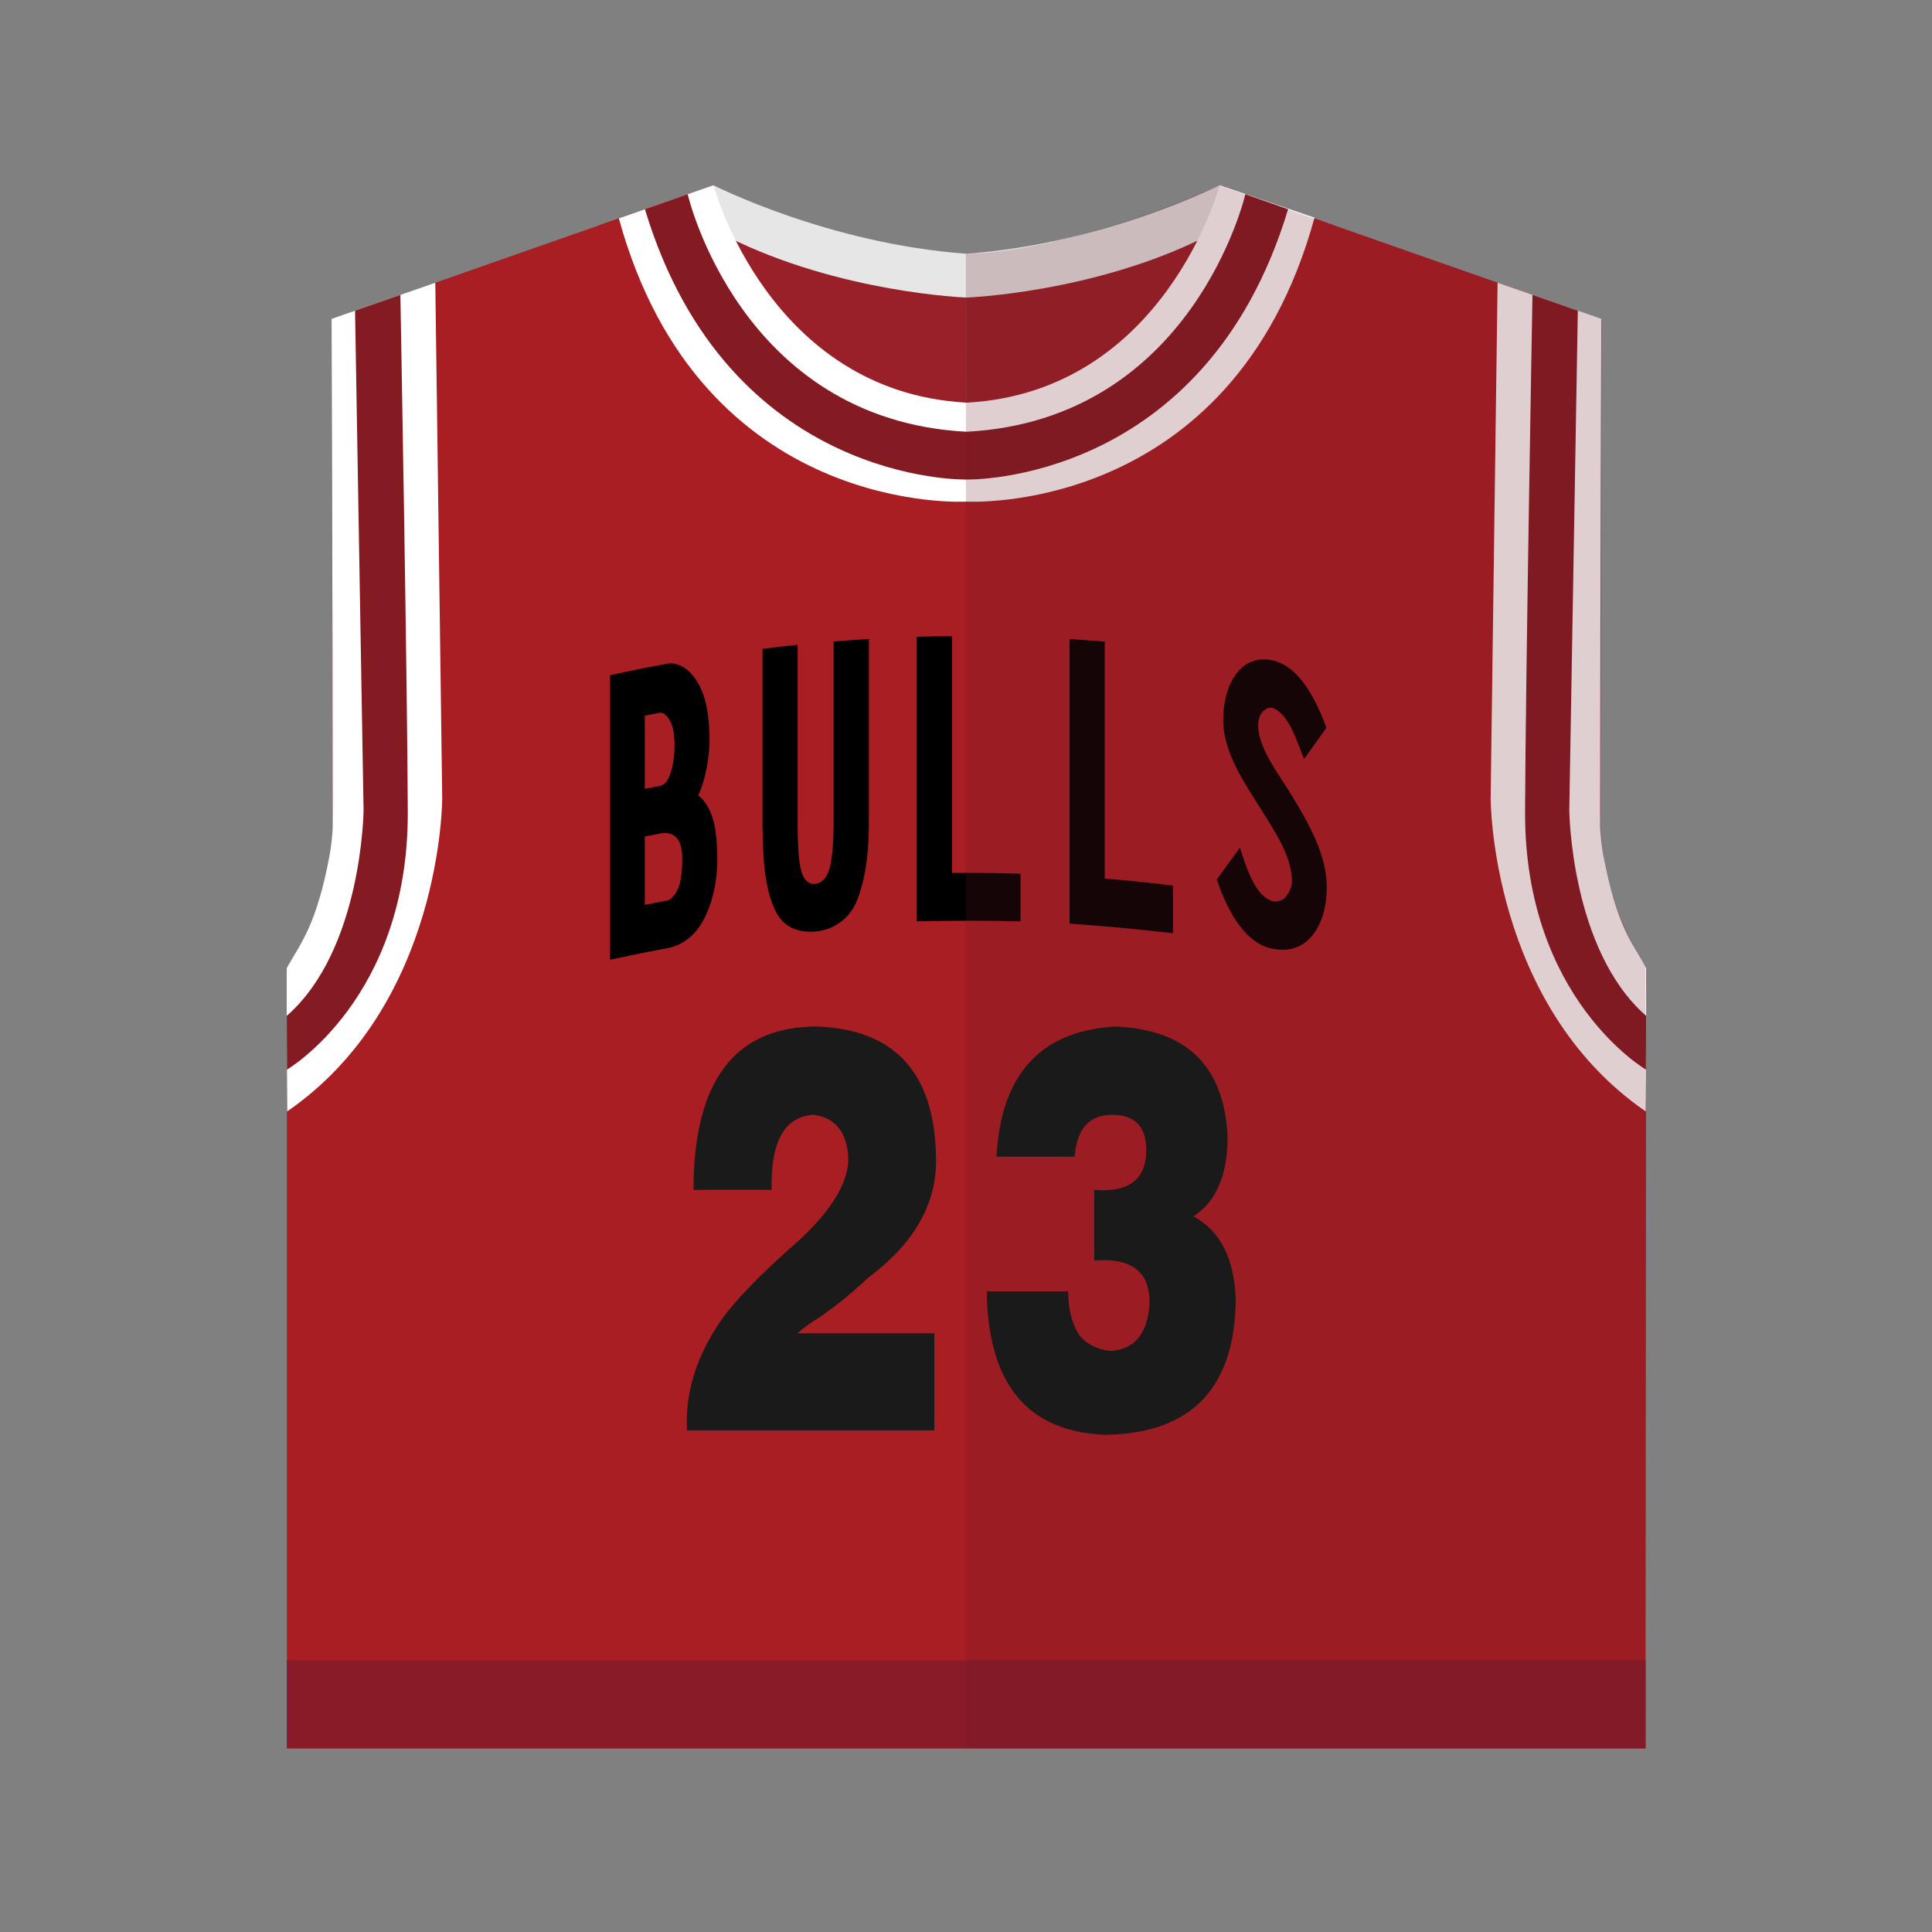 <?xml version="1.0" standalone="no"?><!DOCTYPE svg PUBLIC "-//W3C//DTD SVG 1.1//EN" "http://www.w3.org/Graphics/SVG/1.1/DTD/svg11.dtd"><svg t="1753884294980" class="icon" viewBox="0 0 1024 1024" version="1.1" xmlns="http://www.w3.org/2000/svg" p-id="92803" xmlns:xlink="http://www.w3.org/1999/xlink" width="128" height="128"><rect x="0" y="0" width="1024" height="1024" fill="#808080" stroke="none"/><path d="M646.42 98.16s-58.77 32.01-134.14 36.31c-75.37-4.3-134.14-36.31-134.14-36.31l-60.57 21.24 10.33 112.75 184.38 46.89 184.38-46.89 10.33-112.75-60.57-21.24zM512.28 278.83c0-5.05-0.11-113.37 0-144.29 0.11 30.92 0.01 139.21 0 144.29z" fill="#991F28" p-id="92804"></path><path d="M848.2 430.56l0.56-261.45-202.34-70.95c-34.93 119.27-134.14 118.99-134.14 118.99s-99.21 0.28-134.14-118.99l-202.33 70.95 0.56 261.45s4.19 36.87-24.31 82.96v413.13H872.2s0.31-363.69 0.31-413.13c-28.51-46.09-24.31-82.96-24.31-82.96z" fill="#A81E23" p-id="92805"></path><path d="M230.71 149.85l3.67 273.2s0.28 109.21-82.16 166.02c-0.38-48.11-0.25-64.08-0.25-75.92 7.51-13.43 16.04-23.55 22.78-60.17 0.52-2.83 1.61-10.61 1.61-15.97-0.08-126.3-0.63-268.01-0.63-268.01l54.98-19.15z" fill="#FFFFFF" p-id="92806"></path><path d="M188.18 164.66l4.52 264.77s-0.67 74.02-40.72 108.99l0.1 28.51s64.4-37.54 64.06-136.63c-0.23-68.73-3.93-274.01-3.93-274.01l-24.03 8.37z" fill="#841A22" p-id="92807"></path><path d="M371.81 423.06c7.22 7.74 7.93 19.11 8.31 28.59 0.48 11.72-1.46 25.14-7.22 35.87-4.57 8.52-11.17 13.55-19.32 15.05-4.73 0.88-7.09 1.33-11.81 2.27-7.38 1.47-11.06 2.24-18.41 3.87V357.89c7.35-1.63 11.03-2.4 18.41-3.87 4.72-0.94 7.08-1.39 11.81-2.27 4.98-0.8 10.19 1.69 14.42 7.3 6.58 8.73 8 21.54 8.04 32.49 0.03 9.56-1.92 21.25-5.99 30.13 0.54 0.29 1.12 0.75 1.76 1.39z m-30.03-4.95c3.2-0.64 4.8-0.95 8-1.56 2.53-0.48 4.34-2.78 5.57-6.61 1.34-4.17 2.22-9.36 2.17-15.25-0.05-6-0.98-10.53-2.72-13.25-1.75-2.75-3.58-3.98-5.3-3.65-3.1 0.59-4.64 0.89-7.73 1.51 0.01 12.93 0.01 25.87 0.01 38.81z m19.82 36.59c0-4.95-1.09-8.74-3.26-10.94-1.96-1.98-4.94-2.64-8.56-1.95-3.2 0.61-4.8 0.92-8 1.56v36.22c4.72-0.94 7.08-1.39 11.81-2.27 1.99-0.49 3.86-2.44 5.57-5.84 1.63-3.25 2.44-8.86 2.44-16.78z m70.48 39.03c-9.85 0.77-17.3-2.93-21.1-10.97-6.27-13.28-6.48-29.16-6.84-44.12v-94.73c7.44-0.93 11.16-1.36 18.62-2.13v94.73c0 12.26 0.63 20.9 2.06 25.61 1.36 4.51 3.95 6.72 7.27 6.35 3.33-0.37 5.82-2.82 7.27-7.15 1.66-4.95 2.47-13.83 2.47-26.58v-94.73c7.47-0.61 11.2-0.88 18.68-1.33v94.73c0.13 14.7-0.97 30.71-6.46 44.25-3.68 9.04-12.08 15.3-21.97 16.07z m72.52-156.59V462.7c12.11-0.12 24.22 0.01 36.32 0.39v25.26c-18.36-0.45-36.66-0.45-55.02-0.01V337.52c7.48-0.23 11.22-0.3 18.7-0.38z m80.95 2.94v125.56c12.08 1 24.14 2.25 36.17 3.74v25.26c-18.26-2.15-36.5-3.84-54.85-5.09V338.73c7.48 0.46 11.21 0.73 18.68 1.35z m88.77 162.74c-15.76-3.12-24.8-23.02-29.4-36.73 4.91-6.76 7.36-10.12 12.27-16.81 3.1 9.43 7.67 25.46 17.14 28.28 2.92 0.87 6.05-0.43 7.87-3.14 1.73-2.57 2.67-5.41 2.58-8.04-0.49-13.19-9.32-26.14-16.29-37.26-8.68-13.86-19.78-29.67-20.15-46.47-0.21-9.69 2.04-18.39 6.27-24.63 4.7-6.93 11.91-9.88 19.86-8.04 15.04 3.48 23.57 22.36 28.59 35.74-4.76 6.6-7.14 9.92-11.9 16.58-3.93-9.9-8.19-24.16-16.68-27.06-1.66-0.57-3.99 0.44-5.43 2.16-1.45 1.72-2.42 4.77-2.18 8.34 0.81 11.91 11.32 25.15 17.65 35.64 8.68 14.37 18.72 31.24 18.68 48.88-0.02 11-2.7 19.7-8.11 26.1-5.08 5.99-12.11 8.18-20.77 6.46z" p-id="92808"></path><path d="M385.75 125.57c59.42 29.73 126.53 32.15 126.53 32.15v-23.24c-73.46-5.28-134.14-36.32-134.14-36.32s-1.42 11.11 7.61 27.41z m260.68-27.42s-60.68 31.05-134.14 36.32v23.24s67.11-2.42 126.53-32.15c9.03-16.29 7.61-27.41 7.61-27.41z" fill="#E6E6E6" p-id="92809"></path><path d="M646.47 98.16s-29.09 109.53-134.16 115.26C407.23 207.69 378.14 98.15 378.14 98.15s-1.53 0.49-50.14 17.59c43.56 158.68 184.31 150.12 184.31 150.12s140.85 8.19 184.41-150.48c-44.14-15.13-50.25-17.22-50.25-17.22z" fill="#FFFFFF" p-id="92810"></path><path d="M660.06 102.93s-27.54 119.56-147.79 125.91c-120.25-6.36-147.79-125.91-147.79-125.91s-9.09 3.19-22.66 7.96c44.06 146.07 169.94 143.28 170.45 143.27 0.5 0.01 126.39 2.8 170.45-143.27-13.57-4.77-22.66-7.96-22.66-7.96z" fill="#841A22" p-id="92811"></path><path d="M152.06 879.98H872.2v46.67H152.06z" fill="#891B28" p-id="92812"></path><path d="M793.75 149.85l-3.67 273.2s-0.28 109.21 82.16 166.02c0.38-48.11 0.25-64.08 0.25-75.92-7.51-13.43-16.04-23.55-22.78-60.17-0.52-2.83-1.61-10.61-1.61-15.97 0.08-126.31 0.63-268.02 0.63-268.02l-54.98-19.14z" fill="#FFFFFF" p-id="92813"></path><path d="M836.28 164.66l-4.52 264.77s0.67 74.02 40.72 108.99l-0.1 28.51s-64.4-37.54-64.06-136.63c0.23-68.73 3.93-274.01 3.93-274.01l24.03 8.37z" fill="#841A22" p-id="92814"></path><path d="M511.95 926.78h359.91l0.31-414.25s-23.77-33.63-23.72-79c0.05-45.36 0.63-264.39 0.63-264.39L646.13 98.29s-74.23 34.36-134.19 36.31c0.01 46.29 0.01 792.18 0.01 792.18z" fill="#6B1A24" opacity=".21" p-id="92815"></path><path d="M364.14 758.16c-1.16-20.27 5.17-40.16 18.97-59.66 6.9-9.36 18.11-21.06 33.63-35.1 22.99-19.49 33.92-36.65 32.77-51.47-1.16-12.47-7.2-19.49-18.11-21.06-15.52 0.79-23 14.04-22.42 39.77h-41.4c0-57.71 21.84-86.57 65.54-86.57 40.82 1.57 61.8 24.18 62.96 67.85 1.15 24.97-10.93 46.79-36.22 65.51-2.3 2.34-4.03 3.91-5.17 4.68-4.03 3.91-10.35 8.97-18.97 15.21-6.33 3.91-10.65 7.02-12.94 9.36h72.44v51.47H364.14z m201.98-73.7c0 9.36 2.01 17.16 6.04 23.4 4.02 4.68 9.49 7.42 16.39 8.19 12.64-0.77 19.54-8.96 20.7-24.57 0.57-17.15-9.2-24.95-29.32-23.4v-37.44c18.39 1.57 27.6-5.45 27.6-21.06 0-12.47-6.04-18.72-18.11-18.72s-18.69 7.42-19.84 22.23h-41.4c2.29-43.67 23.29-66.68 62.96-69.02 37.95 1.57 57.78 21.06 59.51 58.49 0 20.29-6.04 34.33-18.11 42.11 14.36 7.81 21.84 22.63 22.42 44.45-0.58 46.79-23.58 70.58-68.99 71.36-41.4-1.57-62.39-26.91-62.96-76.04h43.11z" fill="#1A1A1A" p-id="92816"></path></svg>